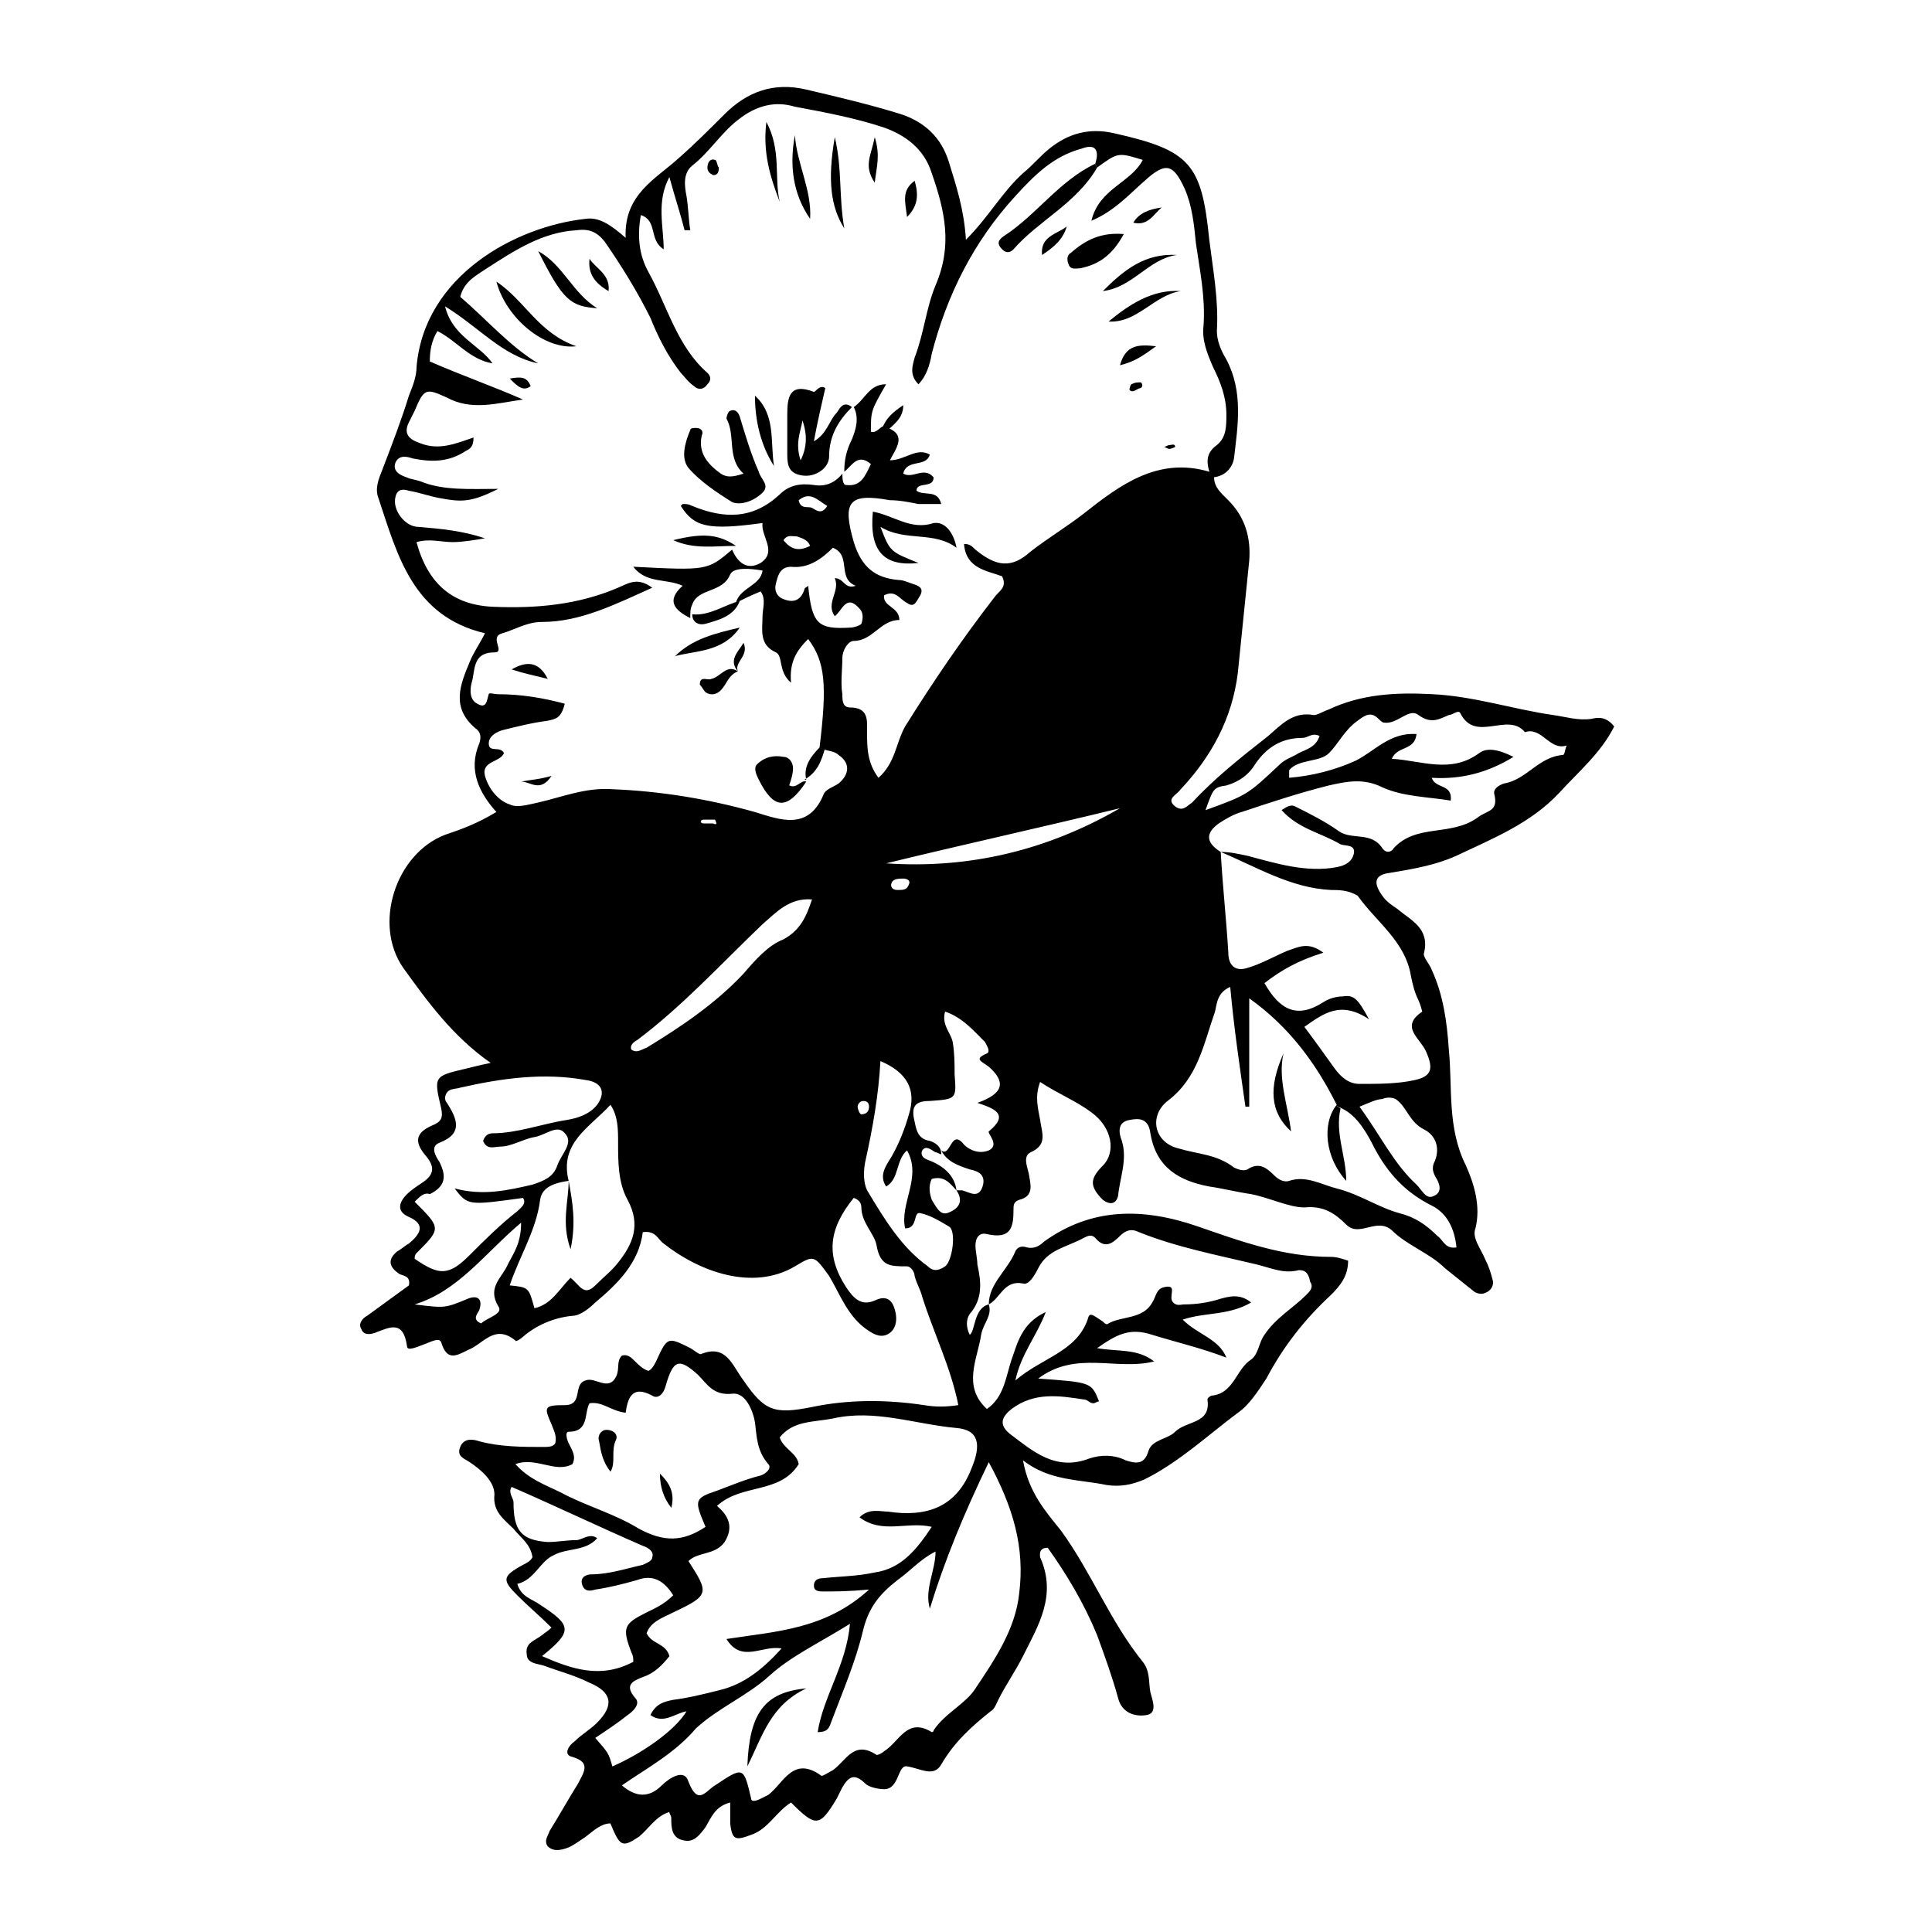 <?xml version="1.0" encoding="UTF-8"?>
<!-- Uploaded to: ICON Repo, www.iconrepo.com, Generator: ICON Repo Mixer Tools -->
<svg fill="#000000" width="800px" height="800px" version="1.1" viewBox="144 144 512 512" xmlns="http://www.w3.org/2000/svg">
 <g>
  <path d="m406.04 489.68c0-5.543 5.039-9.07 7.055-14.105 0.504-1.008 1.512-1.512 3.023-1.008 2.016 0.504 3.527-0.504 4.535-1.512 12.594-9.07 26.199-9.07 40.809-4.031 11.586 4.031 22.672 8.062 35.266 8.062 1.512 0 3.023 0.504 4.535 1.008 0 4.031-2.016 6.551-4.535 9.07-7.055 6.551-12.594 13.602-17.129 22.168-2.016 3.023-4.535 7.055-7.559 9.07-8.062 6.047-15.617 13.098-24.688 17.633-3.527 1.512-6.551 2.016-10.078 1.512-7.055-1.512-15.113-1.008-22.168-6.551 1.512 8.566 6.047 13.602 10.078 18.641 8.062 11.082 13.098 24.184 21.664 34.762 2.016 2.519 1.512 5.543 2.016 8.062 0.504 2.016 2.016 5.543-1.008 6.047s-6.551-0.504-7.559-4.535c-1.512-5.543-3.527-11.082-5.543-16.625-3.527-8.566-8.062-16.121-13.098-23.176-2.519 0-2.016 2.016-2.016 2.519 4.535 10.078-0.504 18.137-4.535 26.199-2.016 4.031-4.535 7.559-6.551 11.586-0.504 1.008-1.008 2.519-2.016 3.023-5.039 4.031-9.574 8.062-13.098 14.105-2.016 3.527-5.543 1.008-9.07 0.504-2.519-0.504-2.016 6.047-6.047 6.047-1.512 0-4.031-0.504-5.039-1.512-3.023-3.023-4.535-1.512-6.047 1.008-0.504 1.008-1.008 2.016-1.512 3.023-4.535 7.559-5.543 7.559-12.09 1.008-4.031 2.519-6.047 7.055-10.578 8.566-4.031 1.512-5.039 1.512-5.543-3.023v-2.519-3.023c-4.031 1.008-5.039 4.031-6.551 6.551-1.512 2.016-3.023 4.031-5.543 3.527-3.527-0.504-3.527-3.527-3.527-6.047 0-0.504-0.504-1.008-0.504-1.512-3.527 1.008-5.543 4.535-8.062 6.551-4.535 3.023-5.039 2.519-7.559-3.527-2.519 0-4.535 2.016-6.551 3.527-1.512 1.008-3.527 2.519-5.039 3.023-1.512 0.504-3.527 1.008-5.039-0.504-1.008-1.512 0-2.519 0.504-4.031 2.519-4.031 5.039-8.566 7.559-12.594 1.512-3.023 3.527-5.543-1.512-7.055-2.519-0.504-1.008-3.023 0.504-4.031 2.016-2.016 4.031-3.023 6.047-5.039 4.535-4.535 4.031-8.062-2.016-10.578-4.031-2.016-8.062-3.023-12.09-4.535-1.512-0.504-4.535-0.504-4.535-3.023-0.504-3.023 2.016-3.527 4.031-5.039 0.504-0.504 1.512-1.008 2.519-2.016-3.023-3.023-6.047-5.543-9.07-8.566-4.031-4.031-4.031-5.039 1.512-8.062 1.008-0.504 2.016-1.008 2.519-2.016-0.504-3.527-3.023-5.039-5.039-7.559-2.519-2.519-5.543-4.535-5.039-9.07 0-3.527-3.527-6.551-6.551-8.566-1.512-1.008-3.527-1.512-2.519-4.031s3.527-2.016 5.039-1.512c5.543 1.512 11.586 1.512 17.129 1.512 1.008 0 2.519 0 3.023-1.008 0.504-2.016-0.504-3.527-1.008-5.039-2.016-4.535-2.016-5.039 3.527-5.039 5.039 0 2.016-5.543 5.543-6.551 2.519-1.008 6.047 3.023 8.062-1.008 1.008-2.016 0-4.031 1.512-5.543 1.512-0.504 2.519 0.504 3.527 1.512 1.008 1.008 2.016 2.016 3.527 2.519 1.008-0.504 1.512-1.512 2.016-2.519 3.023-6.551 3.023-6.551 9.07-3.527 1.008 0.504 2.519 2.016 3.023 1.512 6.551-2.519 8.062 3.023 11.082 7.055 5.543 8.062 8.062 9.07 18.137 7.055 9.574-2.016 19.648-2.016 29.727-0.504 3.023 0.504 5.543 0.504 9.07 0-2.016-10.078-6.551-19.145-9.574-28.719-0.504-2.016-1.512-3.527-2.016-5.543 0-1.008-1.008-2.519-2.016-2.519-4.535 0-7.055 0-8.062-5.543-0.504-3.023-4.031-6.047-4.031-10.078 0-1.008-0.504-2.016-2.016-2.519-6.551 8.062-7.559 15.113-2.016 23.68 2.016 3.023 4.031 5.039 7.559 3.527 2.016-1.008 4.031-1.008 5.039 1.512s1.008 5.543-1.008 7.055c-2.016 1.512-4.031 0.504-5.543-0.504-5.543-3.527-7.559-9.574-10.578-14.609-4.019-5.531-4.019-5.531-9.059-2.508-11.082 6.551-25.191 1.512-34.762-6.047-1.512-1.008-2.016-3.527-5.543-3.023-1.008 8.062-6.551 13.602-12.594 18.641-1.512 1.512-4.031 3.527-6.047 3.527-5.039 0.504-9.574 2.519-13.098 5.543-0.504 0.504-2.016 1.512-2.016 1.008-5.543-4.535-8.566 1.008-12.594 2.519-3.023 1.512-5.543 3.023-7.055-2.016-0.504-1.512-3.023 0-4.535 0.504-1.512 0.504-4.535 2.016-4.535 0.504-1.008-7.055-4.535-5.039-8.566-3.527-1.512 0.504-3.023 0.504-3.527-1.008-1.008-1.512 0.504-3.023 1.512-3.527 3.527-2.519 7.559-5.543 11.082-8.062 0.504-2.519-1.512-2.519-2.519-3.023-3.023-2.016-3.023-4.031-0.504-6.047 1.008-0.504 2.016-1.512 3.023-2.016 3.023-2.519 4.535-5.039 0-7.055-3.527-1.512-2.519-4.031-0.504-6.047 1.008-1.008 2.519-2.016 4.031-3.023 3.023-2.016 3.527-4.031 1.008-7.055-3.023-3.527-3.023-6.047 1.512-8.062 2.519-1.008 3.023-2.016 2.519-4.535-2.016-8.566-2.016-8.566 6.551-10.578 2.016-0.504 4.031-1.008 6.551-1.512-10.078-7.055-16.625-16.121-23.176-25.191-8.062-11.586-2.016-30.23 11.082-35.266 4.535-1.512 8.566-3.023 13.602-6.047-4.535-5.039-7.559-11.082-4.535-18.137 0.504-1.512 0.504-3.023-1.008-4.031-6.551-5.543-4.031-11.586-1.512-17.633 1.008-2.519 2.519-4.535 4.031-7.559-19.145-4.535-23.176-20.656-28.215-35.77-1.008-2.519 0-5.039 1.008-7.559 2.519-6.551 5.039-13.098 7.055-19.648 1.008-2.519 2.016-5.039 2.016-7.559 2.016-24.184 26.199-37.281 44.84-39.297 3.527-0.504 6.551 1.512 10.578 5.039-0.504-11.586 8.062-15.617 14.105-21.16 4.031-3.527 8.062-7.559 12.09-11.586 6.047-6.047 13.098-8.566 21.664-6.551s17.129 4.031 25.191 6.551c6.047 2.016 10.578 6.047 12.594 12.594 2.016 6.551 4.031 12.594 4.535 20.656 6.047-6.047 9.574-12.594 15.113-17.633 2.519-2.016 4.535-4.535 7.055-6.551 5.039-4.031 10.578-5.543 17.129-4.031 20.152 4.535 23.176 8.062 25.191 28.215 1.008 8.062 2.519 16.121 2.016 24.184 0 2.519 1.008 5.039 2.519 7.559 4.535 8.566 3.023 17.633 2.016 26.199-0.504 3.023-3.023 5.039-6.047 5.039-1.008-3.023-2.016-6.047 1.512-8.566 2.519-2.016 2.519-5.039 2.519-8.062 0-4.535-1.512-8.566-3.527-12.594-1.512-3.527-3.023-7.055-2.519-11.082 0.504-7.559-1.008-14.609-2.016-21.664-0.504-5.039-1.008-10.078-3.023-14.609-3.023-6.551-5.039-7.055-10.578-2.016-4.031 3.527-8.062 8.062-14.105 10.578 2.016-8.566 10.578-10.078 13.602-16.121-6.543-2.008-6.543-2.008-12.086 2.023 0-0.504-0.504-0.504-0.504-1.008 1.008-3.023 0.504-5.543-3.527-4.031-7.559 2.016-12.594 7.055-17.633 12.594-11.082 12.09-18.137 26.199-22.168 41.816-0.504 3.023-1.512 6.047-3.527 8.062-2.519-2.519-1.512-5.039-1.008-7.055 2.519-6.551 3.023-13.098 5.543-19.145 4.535-10.578 2.519-19.648-1.008-29.727-2.016-6.551-7.055-10.078-12.594-12.09-7.559-2.519-15.617-4.031-23.68-5.543-5.039-1.508-10.078-0.5-15.113 3.531-4.535 3.527-7.559 8.566-12.09 12.09-2.519 2.016-2.016 5.543-1.512 8.062 0.504 3.023 0.504 6.047 1.008 9.07h-1.512c-1.008-4.031-2.519-8.566-4.031-14.105-3.527 6.551-1.512 13.098-1.512 19.145-4.031-2.519-1.512-7.559-6.047-9.07-1.008 5.543-0.504 10.578 2.016 15.113 5.039 9.07 7.559 19.648 15.617 26.703 1.008 1.008 1.008 2.016 0 3.023-1.008 1.512-2.519 1.512-3.527 0.504-1.512-1.008-2.519-2.519-3.527-3.527-3.527-4.535-6.047-9.574-8.062-14.609-3.527-7.055-7.559-13.602-12.09-20.152-2.016-2.519-4.031-3.527-7.559-3.023-9.07 0.504-16.625 5.543-23.68 10.078-3.023 2.016-6.047 3.527-7.055 7.559 7.055 6.047 13.098 13.098 20.656 17.633-9.574-2.016-15.617-9.574-24.688-15.113 2.016 8.062 9.07 10.078 12.594 15.113-6.047-1.008-9.574-6.047-14.609-8.566-1.512 2.519-2.016 5.039-2.016 8.062 8.062 3.527 16.625 6.551 24.688 10.078-7.055 1.008-13.602 3.023-20.152-0.504-5.543-2.519-6.047-2.519-8.566 3.527-0.504 1.008-1.008 2.016-1.512 3.023-1.512 3.023 0 4.535 3.023 5.543 5.039 2.016 9.574 0 14.105-1.512 0 2.519-1.008 3.023-2.016 3.527-4.535 3.023-9.07 3.023-14.105 2.016-1.512-0.504-3.527-1.008-4.535 1.008-1.008 2.519 1.512 3.527 3.023 4.031 1.008 0.504 2.016 0.504 3.527 1.008 6.047 2.519 13.098 2.016 20.656 2.016-7.055 3.527-9.574 3.527-15.113 2.519-3.023-0.504-5.543-1.512-8.566-2.016-1.512-0.504-3.023-0.504-3.527 1.512-1.008 3.527 2.519 8.062 6.047 8.062 6.047 0.504 11.586 1.008 17.633 3.023-3.023 0.504-6.047 1.008-8.566 1.008-3.023 0-6.047-1.008-9.574 0 3.023 11.082 9.574 16.625 20.152 17.129 11.586 0.504 22.672-0.504 33.25-5.039 2.519-1.008 5.039-3.023 9.07 0-10.078 4.535-19.145 9.07-29.223 9.07-4.031 0-7.055 2.016-10.578 3.023-3.527 1.008 1.008 5.039-2.016 5.039-6.047 0-5.039 5.039-6.047 8.062-0.504 2.016-0.504 4.535 1.512 5.543 2.519 1.512 2.519-1.008 3.023-2.519 0-0.504 1.512 0 2.519 0 6.047 0 12.09 1.008 17.633 2.519-0.996 4.012-2.508 4.012-4.523 4.516-4.031 0.504-8.062 1.512-12.09 2.519-1.512 0.504-3.527 1.512-3.527 3.527 0 2.519 3.023 0.504 4.031 2.519-1.008 2.519-6.047 2.016-5.039 6.047 1.008 3.527 3.527 6.551 6.551 7.559 2.016 1.008 5.039 0 7.559-0.504 6.551-1.512 12.594-4.031 19.648-3.527 12.594 0.504 25.191 2.519 37.785 6.047 6.551 2.016 14.105 5.039 18.137-4.535 0.504-1.512 2.519-2.016 4.031-3.023 3.023-2.519 3.023-5.543 0-7.559-1.008-1.008-2.519-1.008-4.031-1.512-0.504 0-0.504-0.504-1.008-0.504 2.016-16.625 1.512-22.672-3.023-28.719-3.023 3.023-5.039 6.047-4.535 11.586-3.527-3.023-2.016-7.055-4.031-8.062-4.535-2.016-3.527-6.047-3.527-9.574 0-2.016 1.008-4.535-0.504-6.551-2.519 1.008-4.535 2.016-6.551 3.023 1.008-4.031 6.551-4.535 7.055-8.566-3.023-0.504-7.559-1.008-8.566 1.008-2.016 5.039-8.566 3.527-10.078 8.062-0.504 1.008-0.504 2.016-0.504 3.527-4.031-2.016-6.551-4.535-2.016-8.566-4.535-2.016-9.574-0.504-13.098-5.039 19.648 1.008 19.648 1.008 26.199-4.535 1.512 3.527 4.031 5.543 7.559 3.527 4.535-3.023 0-7.055 0.504-10.578-14.609 2.016-18.137 1.008-21.664-4.535l0.504-0.504c1.008 0 1.512 0 2.519 0.504 8.566 3.527 16.121 3.527 23.176-3.023 2.519-2.519 5.543-3.023 9.07-2.519 3.023 0.504 5.543-0.504 7.559-3.023 0 1.008 0 3.023 1.008 3.023 4.031 0.504 5.039-2.519 6.551-5.543-3.531-3.016-5.043 0.512-7.059 2.023 0-3.023 0.504-5.543 2.016-8.566 1.008-2.519 2.016-5.543 0.504-8.566 3.023-2.016 4.031-6.047 8.566-6.047-4.031 7.055-4.031 7.055-4.031 12.594 1.512 0.504 2.519-1.512 3.527-1.512 0.504 0 0.504 0.504 1.008 0.504 5.039 2.016 2.016 5.543 0.504 8.566 4.031 0 7.055-3.527 10.578-1.512-1.008 3.527-6.047 1.008-7.055 5.039 2.519 1.512 5.543-2.016 8.062 1.008 0 3.023-4.535 1.008-4.535 3.527 2.016 1.512 5.543-0.504 6.551 3.527h-6.047c-2.519-0.504-5.039-1.008-7.559-1.008-11.082-2.016-12.594 0.504-9.574 11.082 2.016 6.551 5.543 9.574 12.09 10.078 1.008 0 2.016 0.504 3.527 1.008 1.512 0.504 3.023 1.008 2.016 3.023-1.008 1.512-1.512 3.527-3.527 2.016-2.016-1.008-3.023-3.527-6.047-2.016-0.504 3.023 4.031 3.023 4.031 6.551-5.039 0-7.055 5.543-12.09 5.543-1.512 0-3.023 2.519-3.023 4.535 0 3.023-0.504 6.551 0 9.574 0 1.512 0 3.527 2.016 3.527 5.039 0 4.535 3.527 4.535 6.551 0 4.031 0 8.062 3.023 12.09 4.535-4.031 4.535-9.07 7.055-13.602 7.559-12.09 15.113-23.176 23.68-34.258 1.008-1.512 3.527-2.519 2.016-5.543-4.031-1.512-9.574-2.016-10.078-8.566 1.512 0 2.016 0.504 3.023 1.512 5.543 4.535 9.574 5.039 14.609 0.504 4.535-3.527 9.574-6.551 14.105-10.078 9.574-7.559 19.648-15.113 33.25-11.082h1.512c-1.008 3.527 1.512 5.543 3.527 7.559 4.535 4.535 6.047 10.078 5.543 16.121-1.008 10.078-2.016 19.648-3.023 29.727-1.512 12.09-7.055 22.168-15.113 30.73-1.008 1.512-4.031 2.519-1.512 4.535 2.016 1.512 3.023 0 4.535-1.008 6.047-6.551 13.098-12.09 20.152-17.633 3.527-3.023 6.551-6.551 12.09-5.543 1.008 0 2.519-1.008 4.031-1.512 8.566-4.031 17.633-4.535 27.207-4.031 11.082 0.504 21.664 4.031 32.242 5.543 3.527 0.504 6.551 1.512 10.078 1.008 2.016-0.504 4.031-0.504 6.047 2.016-3.527 7.055-9.574 12.09-14.609 17.633-7.559 8.062-17.633 12.09-27.207 16.625-5.543 2.519-11.586 3.527-17.633 4.535-4.031 0.504-4.535 2.519-2.016 6.047 1.008 1.512 2.519 2.519 4.031 3.527 3.527 3.023 8.566 5.039 7.055 11.586-0.504 1.008 1.512 3.023 2.016 4.535 3.023 6.551 4.031 13.602 4.535 21.16 1.008 10.078-0.504 20.656 4.535 30.73 2.016 4.535 4.031 10.578 2.519 16.625-1.008 2.519 1.512 5.543 2.519 8.062 1.008 2.016 1.512 3.527 2.016 5.543 0.504 1.512-0.504 3.023-2.016 3.527-1.008 0.504-2.519 0-3.023-0.504l-7.559-6.047c-4.031-4.031-10.078-6.047-14.105-10.078-4.031-3.527-8.566 2.016-12.09-1.512-3.023-3.023-6.047-5.039-11.082-4.535-4.031 0-9.07-2.519-14.105-3.527-3.527-0.504-7.559-1.512-11.082-2.016-8.062-1.512-14.105-5.039-15.617-14.105-0.504-4.031-3.023-4.031-5.543-3.527-3.023 0.504-3.023 3.023-2.016 5.543 1.512 5.039-0.504 9.574-1.008 14.609-0.504 2.016-2.016 2.519-4.031 1.008-3.527-3.527-3.527-5.543 0-9.07 3.527-3.527 2.519-10.078-3.023-14.105-4.031-3.023-9.07-5.039-13.602-8.062-1.512 4.031-0.504 7.055 0 10.078 0.504 3.527 2.016 6.551-2.519 8.566-2.016 1.008-1.008 3.527-0.504 5.543 0.504 3.023 1.512 6.047-2.519 7.055-1.512 0.504-1.512 1.512-1.512 2.519 0 4.535-0.504 8.062-7.055 6.551-2.016-0.504-3.023 1.008-3.023 3.023 0 1.512 0.504 3.527 0.504 5.039 1.008 4.535 1.512 9.07-2.016 13.098-1.008 1.512-1.008 3.527 0 5.543 1.504-1.016 1.004-7.062 5.031-8.07 1.008 3.023-1.512 5.039-2.016 8.062-1.008 6.551-5.039 13.602 1.512 19.648 4.535-3.023 5.039-8.566 6.551-13.098 1.512-4.031 2.519-9.574 9.07-12.594-2.519 6.551-6.551 11.082-8.062 18.137 7.055-6.047 16.121-7.559 19.145-16.121 0.504-2.016 1.008-1.512 4.031 0.504 0.504 0.504 1.008 1.008 1.512 0.504 3.527-2.016 9.07-1.008 11.586-5.543 1.008-1.512 1.008-3.527 3.023-4.031 4.031-1.008 1.008 2.519 2.519 4.031 1.008 1.008 2.016 0.504 3.023 0.504 3.023 0 6.551-0.504 9.574-1.512 2.016-0.504 5.039-1.512 8.062 1.008-6.047 3.527-12.09 2.519-18.137 4.535 4.031 4.031 9.574 5.039 11.586 10.078-6.551-2.519-13.098-4.031-19.648-6.047-6.047-2.016-9.574 0-14.609 3.527 5.543 1.008 10.578 0 15.113 3.527-10.078 2.519-20.656-3.023-30.73 4.535 14.105 1.008 14.105 1.008 16.121 6.047-0.504 0-1.008 0.504-1.512 0.504-1.008 0-1.512-1.008-2.519-1.008-6.551-1.008-13.098-2.016-19.145 2.519-2.519 2.016-3.527 4.031-0.504 6.551 6.047 4.535 12.09 10.078 21.16 6.551 3.023-1.008 6.551-1.008 9.574 0.504 3.023 1.008 5.039 1.008 6.047-2.519 1.008-3.023 5.039-3.023 7.055-5.039 3.023-3.023 9.574-2.016 8.566-8.566 0-0.504 1.008-1.008 1.008-1.008 6.047-0.504 6.551-7.055 10.578-9.574 2.016-1.512 2.016-4.535 3.527-6.551 3.023-4.535 7.559-7.055 11.082-10.578 1.008-1.008 2.016-2.016 1.008-3.527-0.512-3.027-2.023-3.027-3.031-3.027-4.031 1.008-7.055-0.504-11.082-1.512-10.578-2.519-21.16-4.535-31.234-8.566-2.016-1.008-3.527-0.504-5.039 1.008-2.016 2.016-4.031 3.527-6.551 0.504-1.008-1.008-2.016-0.504-3.023 0-4.535 2.519-9.574 3.023-12.09 8.062-1.008 2.016-2.519 4.535-4.031 4.031-5.039-1.008-6.047 4.027-9.07 5.539zm-8.562-30.227h1.512c2.016 0.504 4.535 2.519 5.543-1.512 0.504-2.519-1.008-3.527-3.527-4.031-3.023-1.008-6.047-2.016-7.559-5.039 2.519 2.016 2.519-6.047 6.047-1.512 1.512 1.512 4.031 2.519 6.551 1.512 3.023-1.512-0.504-4.535 0-5.039 5.543-4.535 1.512-6.047-3.023-7.559 7.055-2.519 7.559-5.543 3.023-9.574-2.016-1.512-4.031-2.016-0.504-3.527 1.008-0.504 0-2.016-0.504-3.023-3.023-3.023-6.047-6.551-10.578-8.062-1.008 3.527 1.512 5.543 2.016 8.062 0.504 3.023 0.504 5.543 0.504 8.566 0.504 6.551 0.504 6.551-6.551 7.055-4.031 0-5.039 1.512-4.031 5.543 0.504 2.519 1.008 4.535 4.031 5.039 1.512 0.504 3.023 1.512 3.023 3.527-0.504 0-1.008-0.504-1.512-0.504-1.008-0.504-2.519-2.016-3.527-0.504-0.504 1.008 0 2.016 1.512 2.519 4.027 1.512 7.051 4.031 7.555 8.062-1.512-1.512-3.023-4.031-6.551-3.023-1.008 2.016-0.504 4.031 0 5.543 1.008 1.512 2.016 4.031 4.031 3.527 3.023-1.012 4.535-3.023 2.519-6.047zm-102.78-2.519c-3.527 0.504-7.055 1.512-7.559 5.039-1.008 8.062-5.543 15.113-8.062 22.672 5.039 0.504 5.039 0.504 6.551 6.047 4.535-1.008 6.551-5.039 9.574-8.062 2.519 2.016 3.527 5.039 6.551 2.016 2.016-2.016 4.535-4.031 6.047-6.047 4.031-5.039 6.047-10.078 2.519-16.625-2.519-4.535-2.519-10.078-2.519-15.113 0-3.527 0-7.055-2.016-10.078-5.543 6.047-13.605 10.074-11.086 20.152zm203.54-20.152c-5.543-11.082-12.594-20.656-23.176-28.215v28.719h-1.008c-1.512-10.578-3.023-20.656-4.031-31.738-3.527 1.512-3.527 4.535-4.031 6.551-3.023 8.566-4.535 17.633-12.594 23.68-5.039 4.031-3.527 11.082 3.023 12.594 5.039 1.512 10.078 1.512 14.609 5.039 1.008 0.504 2.519 1.008 3.527 0.504 3.023-2.016 5.039-0.504 7.055 1.512 1.008 1.008 2.519 2.016 4.031 1.512 4.535-1.512 8.566 1.008 12.594 2.016 6.047 1.512 11.082 5.039 16.625 6.551 4.031 1.008 7.055 3.023 10.078 6.047 1.512 1.008 2.016 3.527 5.039 3.023-0.504-5.039-2.519-9.07-6.551-11.082-7.055-3.527-11.586-8.566-15.113-15.113-2.016-4.031-4.535-8.566-8.566-10.578-1.008-0.516-1.512-0.516-1.512-1.02zm-30.734-67.008c2.519 0 4.535 0.504 7.055 1.008 7.559 2.016 15.617 4.535 23.68 3.023 2.519-0.504 4.031-1.512 4.535-3.527 0.504-2.519-2.016-2.016-3.527-2.519-5.039-3.023-11.082-4.031-15.617-9.07 1.512-1.008 2.519-1.512 3.527-1.008 4.031 2.016 8.062 4.031 11.586 6.551 3.527 2.519 8.566 0 11.586 4.535 1.008 1.512 2.519 1.008 3.023 0 6.047-6.551 15.113-3.023 22.168-8.062 2.519-2.016 5.543-1.512 4.535-6.047-0.504-1.512 1.008-2.519 2.519-3.023 6.047-1.008 9.07-7.055 15.617-7.559 0.504 0 0.504-1.512 1.008-2.519-4.535 1.512-6.551-5.039-11.082-3.527-4.535-5.543-13.098 3.023-17.129-5.039-0.504-1.008-2.016 0.504-3.023 0.504-2.519 1.008-4.535 2.519-8.062 0-2.519-2.016-5.543 2.519-9.07 2.016-0.504 0-1.008-0.504-1.512-1.008-2.016-2.016-3.527-1.008-5.543 0.504-3.527 2.519-5.039 6.047-7.559 8.566-2.519 2.519-8.062 1.512-10.578 4.535v2.016c6.047-0.504 12.09-2.016 17.633-4.535 5.039-2.519 9.07-7.559 16.121-7.055-0.504 4.535-5.039 3.023-6.551 6.551 8.062 0.504 15.617 4.031 23.176-1.512 2.016-1.512 5.039-1.008 9.07 1.008-6.551 4.031-13.602 6.047-21.664 5.543 1.008 3.023 5.543 1.512 5.039 6.047-6.047-1.008-12.594-1.008-18.137-3.527-5.039-2.519-9.574-1.512-14.105-0.504-8.062 2.016-15.617 4.535-23.176 7.055-2.016 0.504-4.535 2.016-6.047 3.023-3.527 2.519-3.527 5.039 0.504 7.559 0.504 9.07 1.512 18.137 2.016 26.703 0 3.527 2.016 5.039 5.039 4.031 3.527-1.008 7.055-3.023 10.578-4.535 3.023-1.008 5.543-2.519 9.574 0.504-6.551 2.016-11.082 4.535-15.617 8.062 4.031 7.055 8.566 9.574 15.617 5.039 1.512-1.008 3.527-1.512 5.039-1.512 3.023-0.504 4.031 0.504 7.055 6.047-7.559-5.039-12.09-1.512-17.129 2.016 3.023 4.031 5.543 7.559 8.062 11.082 1.512 2.016 3.527 4.031 6.551 4.031 5.039 0 10.078 0 14.609-1.008 4.535-1.008 5.039-3.023 3.023-7.559-1.512-3.527-7.055-6.551-1.008-10.578 0 0-0.504-2.016-1.008-3.023-1.008-2.016-1.512-4.031-2.016-6.551-1.512-9.07-9.07-14.105-14.105-21.16-2.523-1.512-5.043-1.512-7.059-1.512-10.582-0.504-19.648-6.047-29.223-10.078zm-151.14 228.73c1.512-3.023 3.527-3.527 6.047-4.031 4.031-0.504 8.062-1.512 12.09-2.519 6.551-1.512 11.586-5.543 16.625-11.082-5.039-1.008-10.578 4.031-14.609-2.519 13.098-2.016 26.199-2.519 37.785-13.098-5.543 0.504-9.07 0.504-12.09 0.504-1.008 0-2.519 0-2.519-1.512 0-1.512 1.008-2.016 2.519-2.016 4.535-0.504 9.07-0.504 13.602-1.512 7.055-1.008 11.082-6.047 15.113-12.09-6.551-1.512-13.098 2.016-19.145-2.519 2.519-2.519 5.543-1.512 7.559-1.512 10.078 1.512 18.137-1.008 22.168-11.586 2.519-6.047 2.016-10.078-4.031-10.578-11.082-1.008-21.664-5.039-32.746-2.519-5.039 1.008-10.578 0.504-14.105 5.039 1.008 3.023 4.535 4.031 5.039 7.055-5.039 8.062-15.113 5.039-21.664 11.082 3.023 2.519 4.535 5.543 2.016 9.574-2.519 3.527-7.055 2.519-9.574 5.039 5.543 8.566 5.543 9.07-4.031 13.602-3.023 1.512-6.047 2.519-7.055 5.543 1.512 3.023 5.039 2.519 6.047 6.047-2.016 2.519-4.031 4.535-7.055 5.543-2.519 1.008-5.039 2.016-2.016 5.543 1.512 1.512-0.504 3.527-2.016 4.535-2.519 2.016-5.543 4.031-8.566 6.047 3.527 4.031 3.527 4.031 4.535 7.559 8.062-3.527 16.625-9.574 19.648-14.609-3.023 0.488-6.043 3.512-9.57 0.992zm-7.559 18.641c3.527 3.023 7.055 3.527 10.578 0 2.016-2.016 6.047-4.535 7.055-1.008 2.519 6.551 4.535 2.519 7.055 1.008 7.559-5.039 7.559-5.039 9.574 3.527 0 0.504 0.504 1.008 2.519 0 0 0 1.008-0.504 2.016-1.008 4.031-3.023 6.551-10.578 14.105-5.039 0.504 0 2.016-1.008 3.023-1.512 3.527-2.519 5.543-8.062 11.586-4.031 0.504 0 1.512-0.504 2.016-1.008 4.031-2.519 6.047-9.07 12.594-5.039 0 0 0.504 0 0.504-0.504 3.023-4.535 8.566-7.055 11.082-11.082 5.039-7.559 10.578-15.617 11.586-25.191 1.512-12.09-1.512-22.672-8.062-34.762-6.551 13.602-11.586 25.695-15.617 38.793-1.512-5.039 1.512-10.078 1.512-15.113-4.031 2.016-6.551 5.039-10.078 7.559-4.535 3.527-7.559 7.055-9.07 13.098-2.016 8.566-5.543 16.625-8.566 24.688-0.504 1.512-1.008 2.519-3.527 2.519 1.512-9.574 7.559-17.633 8.566-28.719-8.062 5.039-15.617 8.566-21.16 13.602-6.047 5.543-13.602 8.566-19.648 14.105-5.535 6.551-13.09 10.582-19.641 15.117zm-8.562-101.27c-1.512 2.519 0 7.559-5.543 7.559-1.008 0-0.504 2.016 0 3.023 1.008 2.016 2.016 3.527 1.008 5.543-4.535 2.519-9.574-2.016-15.113 0 3.527 4.031 8.062 5.543 12.09 7.559 6.551 3.527 14.105 5.543 20.656 9.574 6.551 3.527 11.586 3.527 17.633-0.504-3.023-7.055-3.023-7.559 3.023-9.574 4.031-1.512 7.559-3.023 11.586-4.031 1.512-0.504 3.023-2.016 2.016-3.023-3.023-3.527-3.023-7.055-3.527-11.082-0.504-3.023-2.519-8.062-6.047-7.559-5.039 0.504-6.551-2.519-9.07-5.039-5.039-4.535-6.551-4.031-8.566 3.023-0.504 2.016-2.016 3.527-3.527 2.519-5.543-3.023-6.551 1.008-7.055 4.535-4.023-0.508-6.039-3.027-9.562-2.523zm-46.352-53.402c7.055 7.055 7.055 7.055 0.504 13.602-0.504 0.504-0.504 1.008-0.504 1.512 6.551 4.535 9.07 4.535 14.609-1.008 4.031-4.031 8.062-8.062 12.594-11.586 1.008-1.008 2.519-2.016 1.512-3.527-14.609 2.016-14.609 2.016-18.137-2.519 7.559 2.016 14.105 0.504 20.656-1.008 3.023-1.008 5.543-2.016 6.551-5.039 1.008-3.023 4.535-6.047 2.016-8.566-2.016-2.519-5.039 0.504-8.062 1.008-3.023 0.504-6.047 2.519-9.07 2.519-1.512 0-3.527 1.008-4.535-1.512 0.504-1.512 1.512-2.016 2.519-2.016 6.551 0 13.098-2.519 19.648-3.527 3.023-0.504 6.047-1.512 8.062-4.031 2.519-3.527 1.008-6.047-3.023-6.551-11.082-2.016-22.168-0.504-33.25 2.016-1.512 0.504-3.527 0-4.031 2.519 0 0.504 0 1.008 0.504 1.512 2.519 4.031 4.535 8.062-2.016 10.578-2.519 1.008-1.008 3.527 0 5.039 2.016 4.031 1.512 6.551-2.519 8.566-1.508-0.5-2.516 0.508-4.027 2.019zm68.516 104.29c-2.519-4.031-5.543-5.543-9.574-4.031-3.527 1.008-7.559 2.016-11.082 2.519-1.512 0.504-3.023 0.504-3.527-1.512-0.504-2.016 1.512-2.519 2.519-2.519 4.535 0 9.07-1.512 13.602-2.519 1.008-0.504 2.519-1.008 2.519-2.016 0.504-1.512-1.008-2.519-2.519-3.023-11.586-5.039-23.176-10.578-34.762-15.617-1.008 1.512 0.504 3.023 0.504 4.031 0 7.559 2.016 10.078 9.07 10.578 2.519 0 5.039-0.504 7.559-0.504 1.512 0 3.527-2.016 5.543-0.504-3.023 3.531-8.062 2.523-11.59 4.539-3.527 1.512-5.039 6.551-9.574 7.559 1.008 3.527 4.031 4.031 6.047 5.543 8.566 5.543 8.566 7.055 0.504 13.602 8.062 3.527 15.617 6.047 24.184 1.512 0-1.008 0-1.512-0.504-2.519-2.519-6.551-2.016-7.559 4.031-10.578 2.016-1.012 4.535-2.019 7.051-4.539zm56.43-108.32c-2.016-3.023 0-5.543 1.512-8.062 2.016-3.527 3.527-7.559 4.535-11.082 2.016-6.551-0.504-11.082-7.559-14.105-0.504 9.07-2.016 17.633-4.031 26.703-0.504 2.519-0.504 5.543 0.504 7.559 4.535 7.559 9.07 15.113 16.121 20.152 1.512 1.512 3.023 1.008 4.535 0 2.016-1.512 3.023-9.574 1.008-10.578-2.519-1.512-5.039-3.023-7.559-3.527-2.016-0.504-0.504 4.031-4.031 4.031-1.512-6.551 4.535-13.602 0.504-20.656-3.019 2.512-2.016 7.551-5.539 9.566zm-19.648-76.078c-6.047-0.504-9.574 3.527-13.098 6.551-11.082 10.578-21.16 21.664-33.25 30.73-1.008 0.504-2.016 1.512-1.512 2.519 1.512 1.008 2.519 0 4.031-0.504 9.07-5.543 18.137-11.586 25.695-19.648 3.023-3.527 6.551-7.559 10.578-9.07 4.531-2.516 6.043-6.043 7.555-10.578zm145.09 54.918c5.543 7.559 9.07 15.113 15.113 20.656 1.512 1.512 2.519 4.031 4.535 3.023 2.519-1.008 1.512-3.527 0.504-5.039-0.504-1.008-1.008-2.016-0.504-3.527 2.016-4.031 0.504-7.559-2.519-9.07-4.031-2.016-4.535-6.047-7.559-8.062-1.008-0.504-2.519-0.504-3.527 0-1.508 0.004-3.523 1.012-6.043 2.019zm-133.51-138.04c-5.039-2.016-1.008-8.062-6.047-10.078-3.023 3.023-6.551 5.543-11.082 5.039-3.023 0-3.527 2.519-4.031 4.535-0.504 2.016 0.504 3.527 2.016 4.031 2.519 1.008 4.535 0.504 5.543-2.519 0-0.504 0.504-0.504 1.008-1.008 1.008 10.078 2.519 11.586 11.082 11.082 1.008 0 2.519-0.504 3.023-1.008 0.504-1.512 0.504-3.023-0.504-4.031-3.527-4.031-4.535 0.504-6.551 2.016-2.519-3.527 1.512-6.551 0-10.078 2.519 0.004 2.519 3.027 5.543 2.019zm70.031 58.945c-20.656 5.039-41.312 9.574-61.969 14.609 22.168 1.512 42.824-3.527 61.969-14.609zm-158.7 109.83c-9.574 8.062-16.625 18.137-28.215 21.664 8.062 1.008 8.062 1.008 14.105-1.512 2.519-1.008 4.031 0 3.023 3.023-0.504 1.008-2.016 2.519 0.504 3.527 1.512-1.512 6.047-2.519 4.535-4.535-3.023-5.039 1.008-7.559 2.519-11.082 1.516-3.023 3.527-5.543 3.527-11.086zm211.6-128.97c-2.016-1.008-3.023 0.504-4.535 0.504-5.543 0-9.574 2.519-12.594 7.055-1.512 2.519-4.031 4.535-7.559 5.543-3.527 0.504-3.527 1.008-5.543 6.551 11.082-4.031 11.082-4.031 19.648-12.09 1.512-1.512 3.527-2.016 5.039-3.023 2.016-1.016 4.535-1.52 5.543-4.539zm-138.04-62.473c0.504 2.519 2.519 1.512 3.527 2.016 1.008 0.504 2.519 2.016 4.031-0.504-2.519-1.512-4.535-4.031-7.559-1.512zm-4.031 10.578c2.016 2.519 4.031 3.023 7.055 1.512-0.504-1.512-2.016-2.016-3.527-2.519-1.512 0-2.519-0.504-3.527 1.008zm33.25 91.191c0.504-1.008-0.504-1.512-1.512-1.512-1.008 0-2.519 0-3.023 1.008-0.504 1.008 0 2.016 1.512 2.016s2.519 0 3.023-1.512zm-51.387-17.129h-3.023c-1.008 0-1.008 1.008 0 1.008h2.519c1.008 0.5 1.008-0.004 0.504-1.008zm40.809 76.074c0-1.008-0.504-1.512-1.512-1.512-1.008 0-1.512 1.008-1.512 1.512s0.504 2.016 1.008 2.016c1.512 0 2.016-1.008 2.016-2.016z"/>
  <path d="m499.25 437.79c-1.512 6.547 1.512 12.594 1.512 19.145-5.543-6.047-6.551-15.113-2.519-20.152 0 0.504 0.504 0.504 1.008 1.008z"/>
  <path d="m341.05 269.51c-4.535-4.031-2.016-10.078-4.535-14.609 0-0.504 0.504-2.016 1.008-2.016 1.008-0.504 2.016 0 2.519 1.512 1.512 5.039 3.023 10.078 5.039 14.609 0.504 2.016 3.023 3.527 1.008 5.543s-5.543 3.527-8.062 2.519c-4.031-2.519-8.566-5.543-11.586-9.07-2.016-2.519-1.008-6.551 0.504-10.078 0-0.504 1.008-0.504 1.512-0.504 1.512 0 2.016 1.008 1.512 2.016-1.008 4.535 1.512 7.559 5.039 10.078 1.508 1.008 3.019 1.008 6.043 0z"/>
  <path d="m369.77 251.88c-3.527 3.527-6.047 7.559-6.047 13.098 0 3.023-3.527 5.543-7.055 5.039-3.527-0.504-4.031-2.519-4.031-5.543v-10.578c0-4.535 0.504-8.566 7.055-6.047 0.504 0 1.512-2.016 3.023-1.008-1.008 4.535-2.016 8.566-3.023 14.105 3.527-2.016 4.031-5.543 6.047-7.559 0.504-0.5 1.512-3.523 4.031-1.508v0zm-13.602 14.105c2.016-4.031 1.512-7.559 0.504-10.578-0.504 3.023-2.016 6.043-0.504 10.578z"/>
  <path d="m397.48 289.16c-6.047-4.535-13.602-1.512-20.152-5.543 2.519 6.551 2.519 6.551 10.078 9.574-9.07 1.008-13.098-3.023-12.09-13.602 5.543 1.008 10.078 5.039 16.121 3.023 3.523-0.508 5.539 3.523 6.043 6.547v0z"/>
  <path d="m434.76 188.4c-5.543 9.574-15.617 14.105-22.168 21.664-1.008 1.008-2.016 1.008-3.023 0-1.512-1.512-1.008-2.519 0.504-3.527 8.566-5.543 14.609-14.609 24.184-19.145 0 0.504 0.504 0.504 0.504 1.008z"/>
  <path d="m357.68 351.13c-5.039 7.559-8.566 7.559-12.594-0.504-0.504-1.008-1.512-3.023-0.504-4.031 2.016-2.016 4.535-2.519 7.055-2.016 1.512 0 2.519 1.512 2.519 3.023 0 1.512-0.504 3.023-1.008 4.535 2.012 1.008 3.019-1.512 4.531-1.008z"/>
  <path d="m441.82 206.03c-3.023 5.543-6.551 8.062-11.586 9.07-1.008 0-2.519 0.504-3.023-1.008-0.504-1.008-0.504-2.519 0.504-3.023 4.027-3.527 8.059-5.543 14.105-5.039z"/>
  <path d="m275.56 218.63c7.559 5.039 11.082 13.602 21.16 17.129-8.566 1.008-18.641-7.559-21.16-17.129z"/>
  <path d="m436.27 221.14c5.543-5.543 11.082-10.078 19.648-9.574-7.559 1.012-11.59 8.566-19.648 9.574z"/>
  <path d="m349.11 267.5c-3.527-5.543-5.039-12.09-5.039-18.641 5.543 5.039 4.031 12.09 5.039 18.641z"/>
  <path d="m456.93 221.14c-7.055 1.008-11.586 8.566-19.145 8.062 5.539-4.535 11.586-8.566 19.145-8.062z"/>
  <path d="m358.69 202c-4.535-6.551-5.543-14.105-4.031-22.168 0.504 7.559 4.535 14.613 4.031 22.168z"/>
  <path d="m286.64 210.57c6.551 3.527 9.07 11.082 15.617 15.113-7.051-0.504-9.066-2.016-15.617-15.113z"/>
  <path d="m322.91 317.88c4.535-4.535 10.578-6.047 17.129-7.559-4.531 6.551-11.586 6.047-17.129 7.559z"/>
  <path d="m365.23 180.34c2.016 8.566 1.008 15.617 2.519 24.184-3.527-5.543-4.535-12.594-2.519-24.184z"/>
  <path d="m347.1 176.31c4.031 7.559 2.016 14.609 3.527 21.16-2.519-6.551-4.535-13.102-3.527-21.16z"/>
  <path d="m339.04 288.66c-5.543 0-11.082 1.008-16.625-1.512 8.059-2.016 12.09-1.512 16.625 1.512-0.504 0.504 0 0 0 0z"/>
  <path d="m279.59 321.4c3.527-2.016 7.055-2.519 9.574 2.519-4.035-1.008-6.555-1.512-9.574-2.519z"/>
  <path d="m339.54 321.91c-2.519 1.008-3.023 3.527-4.535 5.039-1.008 1.008-2.519 1.512-4.031 0.504-0.504-0.504-1.008-1.512-1.512-2.016 0-2.519 2.016-1.008 3.023-1.512 2.519-0.504 4.031-4.027 7.055-2.016z"/>
  <path d="m305.28 221.14c-3.527-2.016-5.543-4.535-5.039-8.566 1.512 2.523 5.543 4.035 5.039 8.566z"/>
  <path d="m426.7 204.02c-1.008 3.527-3.527 5.543-6.551 7.559-0.5-5.039 4.031-5.543 6.551-7.559z"/>
  <path d="m327.45 306.79c4.535 0.504 8.566-2.519 12.594-3.527-1.512 4.031-5.543 5.039-9.07 6.047-2.012 0.504-3.523-0.504-3.523-2.519z"/>
  <path d="m384.38 201.5c-0.504-4.031-1.512-7.055 2.016-9.574 1.008 3.531 1.008 6.555-2.016 9.574z"/>
  <path d="m375.82 180.34c1.512 5.039 0.504 7.559 0 12.09-3.023-4.531-1.008-7.051 0-12.09z"/>
  <path d="m450.38 235.76c-3.527 2.519-5.543 4.031-9.574 5.039 1.516-5.543 5.039-5.543 9.574-5.039z"/>
  <path d="m451.89 198.98c-2.016 1.512-3.527 5.039-7.559 4.031 1.512-2.519 4.031-3.527 7.559-4.031z"/>
  <path d="m362.71 342.06c-1.008 3.527-2.016 6.551-5.543 8.566h0.504c-1.008-4.031 2.016-7.055 4.535-9.574 0 1.008 0.504 1.008 0.504 1.008z"/>
  <path d="m282.11 351.13c2.519-0.504 4.535-0.504 8.062-1.512-3.023 4.535-5.543 1.512-8.062 1.512z"/>
  <path d="m279.09 244.32c3.023-0.504 4.535-0.504 5.543 2.016-2.019 1.512-3.531 0-5.543-2.016z"/>
  <path d="m332.99 190.41c-1.008-0.504-1.512-1.008-1.512-2.016 0-1.008 0.504-2.519 2.016-2.016 0.504 0 0.504 1.512 1.008 2.016 0 1.512-0.504 2.016-1.512 2.016z"/>
  <path d="m377.83 257.42c1.008-2.519 2.519-4.031 5.543-6.047 0 3.527-2.519 5.039-4.535 7.055-0.504-0.504-0.504-0.504-1.008-1.008z"/>
  <path d="m339.54 321.91c-2.519-3.023 0-5.039 1.512-7.559 1.508 3.531-2.519 5.043-1.512 7.559z"/>
  <path d="m446.35 246.84c-1.008 0-2.016 1.512-3.023 0.504 0 0 0-1.008 0.504-1.512 1.008-0.504 1.512-0.504 2.519-0.504 0.504 0.504 0.504 1.008 0 1.512z"/>
  <path d="m453.91 262.96c-0.504 0-1.008-0.504-1.512-0.504 0.504 0 1.008-0.504 1.512-0.504s1.512-0.504 1.512 0.504c0 0-1.008 0.504-1.512 0.504z"/>
  <path d="m342.06 612.1c0.504-14.105 4.535-19.648 15.617-20.656-9.57 4.535-11.586 12.598-15.617 20.656z"/>
  <path d="m486.15 443.83c-5.543-5.039-6.047-11.586-2.016-20.656-1.508 6.551 1.008 13.102 2.016 20.656z"/>
  <path d="m305.79 534.01c-2.016-2.519-2.519-5.039-3.023-8.062-0.504-1.512 0.504-3.023 2.016-3.023 1.512 0 3.023 1.008 2.519 2.519-1.512 3.023 0 6.047-1.512 8.566z"/>
  <path d="m321.91 543.59c-2.016-2.519-3.023-5.543-3.023-9.07 2.519 2.519 4.031 5.039 3.023 9.07z"/>
  <path d="m294.7 456.93c1.008 5.543 2.016 11.082 0.504 18.137-2.519-7.055-0.504-12.594-0.504-18.137z"/>
 </g>
</svg>